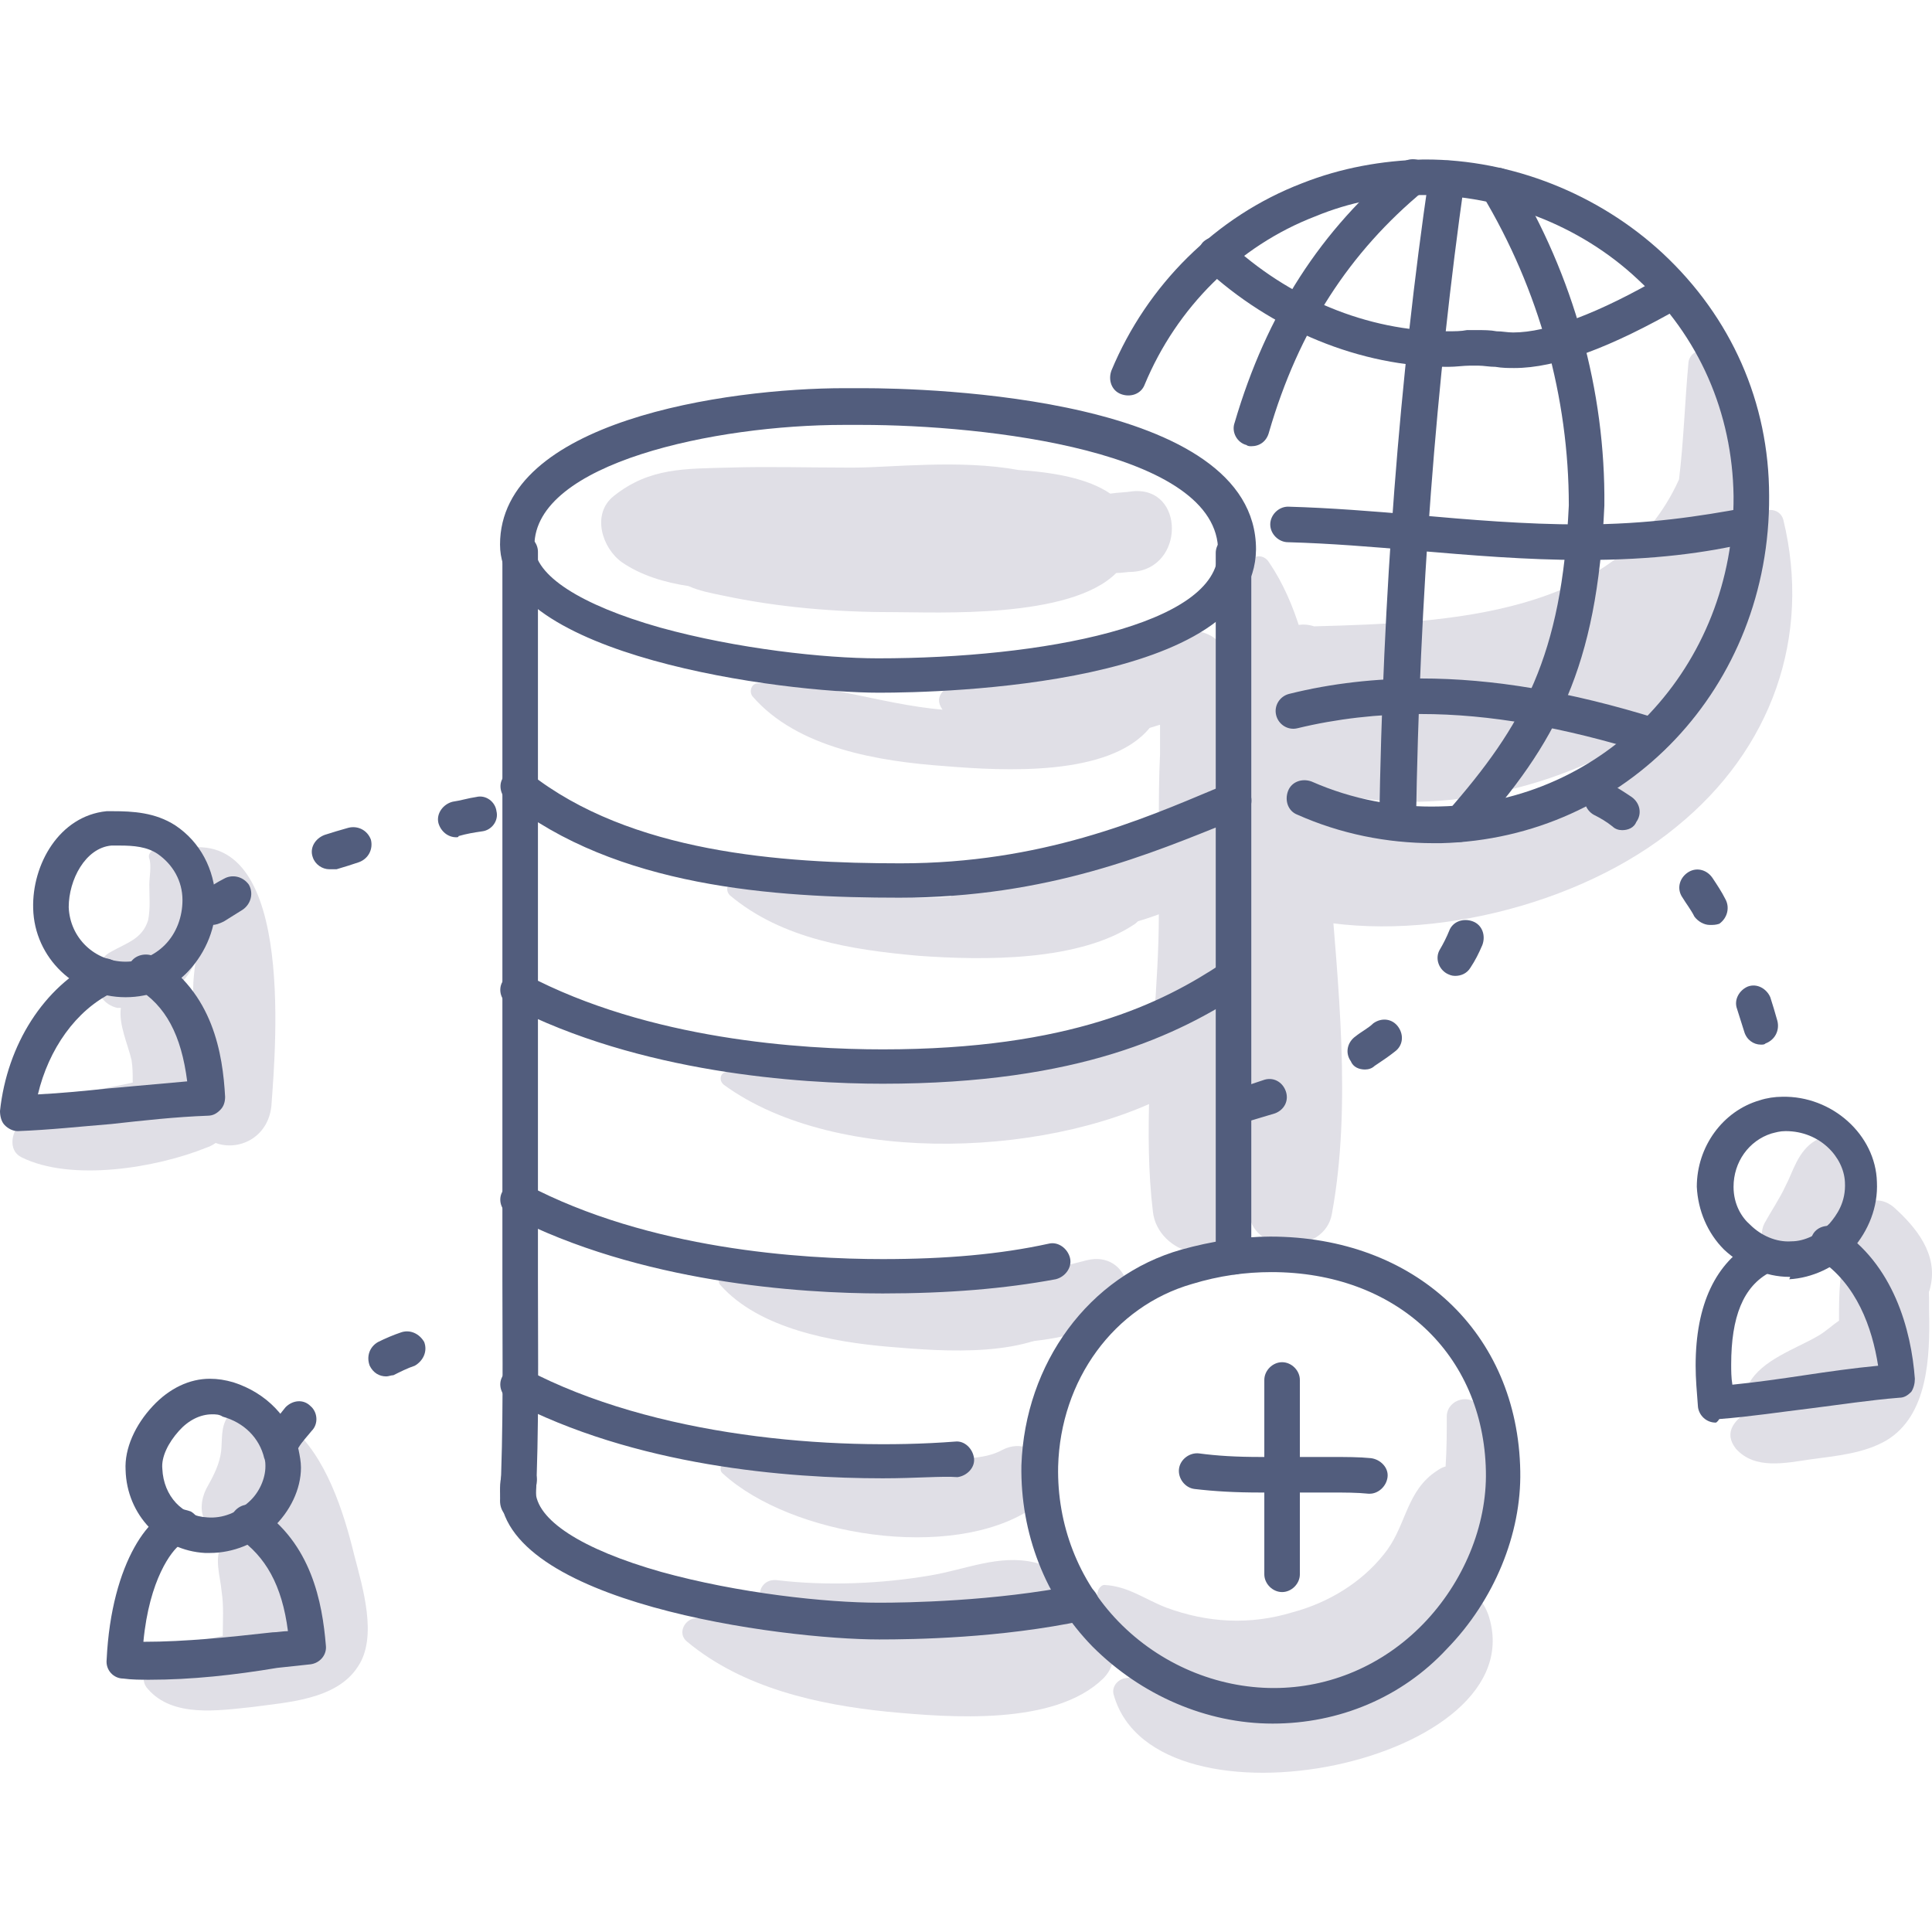 <?xml version="1.0" encoding="utf-8"?>
<!-- Generator: Adobe Illustrator 19.1.0, SVG Export Plug-In . SVG Version: 6.00 Build 0)  -->
<svg version="1.1" id="Layer_1" xmlns="http://www.w3.org/2000/svg" xmlns:xlink="http://www.w3.org/1999/xlink" x="0px" y="0px"
	 width="125px" height="125px" viewBox="-106.5 123.5 125 125" enable-background="new -106.5 123.5 125 125" xml:space="preserve">
<g>
	<g>
		<path fill="#E0DFE6" d="M-25.696,182.194c-0.077-4.14,0.46-10.963-1.533-15.256c0.307-1.303-0.383-2.377-1.84-2.607
			c-1.993-0.23-3.527,0.997-5.367,1.457c-2.147,0.537-4.37,0.843-6.593,1.073c-0.69,0.077-5.52,0.613-4.6,2.377
			c1.457,2.683,6.286,2.223,8.816,2.07c1.533-0.077,3.527-0.307,5.367-0.92c0,0.613,0,1.227,0,1.917
			c-0.077,1.533-0.077,3.067-0.077,4.677c-1.61,0.46-3.143,0.997-4.753,1.457c-2.453,0.613-5.06,0.92-7.513,1.763
			c-1.533,0.537-1.763,2.913,0,3.373c3.45,0.92,8.356,0.537,12.266-0.92c0,2.223-0.153,4.523-0.307,6.823
			c-4.37,2.07-8.97,2.53-13.8,2.99c-0.613,0.077-0.997,0.92-0.383,1.303c4.37,2.453,9.353,2.07,13.876,0.383
			c-0.077,2.607-0.077,5.213,0.23,7.743c0.307,2.76,4.6,3.987,5.29,0.69C-24.929,196.223-25.542,188.787-25.696,182.194z"/>
		<path fill="#E0DFE6" d="M-36.199,205.04c-2.07,0.537-3.987,0.997-6.133,1.15c-1.763,0.153-3.603,0.077-5.29,0.613
			c-0.613,0.153-0.92,0.997-0.383,1.457c3.297,2.913,9.123,2.377,12.956,0.92C-32.442,208.183-33.439,204.35-36.199,205.04z"/>
		<path fill="#E0DFE6" d="M-41.642,217.306c-1.227,0.69-2.99,0.537-4.37,0.613c-1.61,0.077-3.22,0.23-4.753,0.69
			c-0.997,0.23-0.92,1.61,0,1.917c3.373,1.073,7.896,1.917,11.193,0.383C-37.195,219.759-39.265,216.079-41.642,217.306z"/>
		<path fill="#E0DFE6" d="M-35.969,228.652c-1.993-0.767-3.45-0.23-5.52,0.077c0.997-0.307,1.917-0.843,2.607-1.687
			c0.69-0.767,0.537-2.223-0.69-2.453c-2.3-0.537-4.447,0.46-6.746,0.843c-3.143,0.537-6.67,0.69-9.89,0.307
			c-1.15-0.153-1.61,1.303-0.46,1.763c1.533,0.613,3.067,1.073,4.523,1.38c-3.067-0.307-6.21-0.767-9.276-0.69
			c-0.767,0-1.303,0.997-0.613,1.533c3.603,2.99,8.433,4.063,12.956,4.523c4.063,0.383,10.81,0.92,13.953-2.147
			C-33.899,230.876-34.512,229.112-35.969,228.652z"/>
		<path fill="#E0DFE6" d="M-20.483,180.047c-0.46-6.133-0.307-14.873-3.91-20.163c-0.383-0.613-1.15-0.46-1.457,0.153
			c-1.227,3.297-0.843,6.976-0.69,10.426c0.077,3.45,0.23,6.823,0.307,10.273c0.153,6.976-0.46,14.413,0.537,21.313
			c0.383,2.683,4.907,2.607,5.367,0C-19.026,194.997-19.946,187.1-20.483,180.047z"/>
		<path fill="#E0DFE6" d="M-95.077,178.514c-0.153,0.077-0.307,0.153-0.46,0.307c-0.23-0.077-0.46-0.153-0.613-0.307
			c-0.307-0.23-0.843,0.153-0.69,0.537c0.153,0.46,0,1.227,0,1.687c0,0.767,0.077,1.533-0.077,2.3
			c-0.383,1.227-1.38,1.457-2.453,2.07c-1.38,0.767-1.227,3.22,0.46,3.603c0.077,0,0.153,0,0.23,0
			c-0.153,1.073,0.46,2.377,0.69,3.373c0.077,0.46,0.077,0.92,0.077,1.457c-2.683,0.613-5.826,0.843-7.436,2.837
			c-0.46,0.613-0.537,1.61,0.23,1.993c3.22,1.61,8.74,0.69,11.96-0.613c0.23-0.077,0.383-0.153,0.613-0.307
			c1.457,0.537,3.373-0.307,3.603-2.377C-88.637,190.934-87.411,176.444-95.077,178.514z M-95.997,188.097
			c0.92-0.537,1.687-1.38,2.147-2.377c-0.077,0.613-0.153,1.227-0.153,1.763c-0.077,0.92-0.153,1.917-0.23,2.837
			c-0.153-0.307-0.307-0.613-0.537-0.92C-94.924,189.094-95.46,188.557-95.997,188.097z"/>
		<path fill="#E0DFE6" d="M-83.577,224.129c-0.69-2.837-1.84-6.44-4.14-8.356c-0.613-0.537-1.38-0.46-1.84-0.077
			c-0.23-0.383-0.537-0.69-0.92-0.843c-0.613-0.307-1.15-0.077-1.457,0.613c-0.307,0.69-0.153,1.533-0.307,2.223
			c-0.153,0.767-0.537,1.457-0.92,2.147c-0.307,0.613-0.46,1.533,0,2.147c0.307,0.46,0.69,0.92,1.303,0.997c0.077,0,0.153,0,0.23,0
			c-0.153,0.077-0.307,0.23-0.46,0.383c-0.613,0.843-0.153,2.147-0.077,3.067c0.153,0.997,0.077,1.917,0.077,2.913
			c-0.69,0.153-1.303,0.23-1.533,0.307c-1.457,0.46-2.53,0.69-3.45,1.993c-0.23,0.383-0.153,0.843,0.153,1.15
			c1.61,1.84,4.523,1.38,6.746,1.15c2.223-0.307,5.443-0.46,6.823-2.607C-82.044,229.419-83.041,226.199-83.577,224.129z
			 M-90.86,222.979c0.537-0.077,1.073-0.383,1.38-0.843c0.077,0.23,0.077,0.46,0.153,0.69c0.077,0.46,0.153,0.997,0.23,1.457
			C-89.557,223.746-90.247,223.133-90.86,222.979z"/>
		<path fill="#E0DFE6" d="M-10.746,214.546c-0.613-0.92-2.07-0.537-2.147,0.537c0,0.997,0,2.147-0.077,3.297
			c-0.307,0.077-0.613,0.307-0.92,0.537c-1.687,1.38-1.687,3.45-3.067,5.137c-1.457,1.84-3.603,3.143-5.903,3.757
			c-2.76,0.843-5.52,0.69-8.203-0.307c-1.38-0.537-2.453-1.38-3.987-1.457c-0.153,0-0.307,0.153-0.383,0.307
			c-0.767,2.3,1.15,4.37,2.99,5.596c-0.46,0-0.92,0.077-1.38,0.153c-0.46,0.153-0.767,0.613-0.613,1.073
			c2.683,9.43,27.446,4.37,24.226-5.213c-0.23-0.613-0.537-1.073-0.997-1.303c1.073-1.457,1.763-2.99,1.687-4.523
			c0-0.077,0.077-0.153,0.077-0.153C-8.446,219.299-9.366,216.769-10.746,214.546z"/>
		<path fill="#E0DFE6" d="M18.31,208.26L18.31,208.26c0-0.153,0-0.23,0-0.307c0-0.537,0-1.073-0.077-1.533
			c-0.077-1.303-0.843-2.3-2.07-2.683c-0.537-0.153-0.997-0.153-1.533,0c-1.303,0.383-1.993,1.457-2.07,2.683
			c-0.077,0.843-0.077,1.687-0.077,2.53c-0.46,0.307-0.843,0.69-1.38,0.997c-1.457,0.843-3.603,1.533-4.447,3.067
			c-0.307,0.46-0.153,1.227,0.23,1.61c-1.15,0.69-1.917,1.533-1.073,2.607c1.227,1.38,3.22,0.92,4.83,0.69
			c1.687-0.23,3.45-0.383,4.907-1.227C18.233,215.083,18.386,211.326,18.31,208.26z"/>
		<path fill="#E0DFE6" d="M16.01,201.59c-0.843-0.69-1.763-0.46-2.3,0.153c0.69-1.15,0.92-2.453,0.307-3.68
			c-0.537-1.073-2.07-1.38-3.067-0.767c-1.15,0.69-1.457,2.07-1.917,2.913c-0.383,0.843-0.92,1.61-1.38,2.453
			c-0.46,0.92,0.153,1.993,1.15,1.993c1.687,0.077,3.527-1.073,4.6-2.607c-0.153,0.383-0.23,0.92,0,1.457
			c0.537,1.227,0.383,2.683,1.227,3.757c0.537,0.69,1.15,1.15,2.07,0.997c0.767-0.077,1.533-0.69,1.687-1.457
			C18.923,204.656,17.466,202.893,16.01,201.59z"/>
		<path fill="#E0DFE6" d="M8.88,157.125c-0.23-0.843-1.457-0.843-1.687,0c-0.077,0.383-0.153,0.767-0.307,1.15
			c0.23-3.987-0.69-8.203-2.607-11.73c-0.383-0.767-1.457-0.307-1.533,0.383c-0.23,2.453-0.307,5.06-0.613,7.59
			c-3.987,8.816-14.873,9.276-23.613,9.506c-2.76-0.92-5.673,3.987-3.067,5.75c-0.613,1.38-0.383,2.99,1.38,3.91
			c5.98,3.067,15.18,1.687,21.466-1.84c-0.153,0.153-0.307,0.307-0.46,0.383c-5.903,4.523-12.726,3.603-19.626,4.37
			c-3.297,0.383-4.6,5.29-0.843,6.21c7.896,1.917,18.399-0.69,24.609-5.826C8.113,171.997,10.72,164.714,8.88,157.125z"/>
		<path fill="#E0DFE6" d="M-33.209,155.285c-0.46,0.077-0.997,0.077-1.457,0.153c-1.457-0.997-3.68-1.38-5.98-1.533
			c-3.68-0.69-8.356-0.153-10.503-0.153c-0.23,0-0.46,0-0.69,0c-2.453,0-4.983-0.077-7.436,0c-2.913,0.077-5.213,0-7.513,1.84
			c-1.457,1.15-0.767,3.373,0.537,4.293c1.227,0.843,2.76,1.303,4.293,1.533c0.69,0.307,1.457,0.46,2.223,0.613
			c3.603,0.767,7.283,1.073,10.963,1.073c2.913,0,11.5,0.46,14.49-2.53c0.383,0,0.69-0.077,1.073-0.077
			C-29.836,160.268-29.836,154.978-33.209,155.285z"/>
		<path fill="#E0DFE6" d="M-37.272,206.573c-3.22-1.457-7.053,0.077-10.426,0.153c-3.987,0.153-7.973-0.92-11.883-0.767
			c-0.383,0-0.537,0.46-0.307,0.69c2.53,2.837,7.283,3.68,10.886,3.987s9.276,0.767,12.036-1.84
			C-36.352,208.336-36.429,207.033-37.272,206.573z"/>
		<path fill="#E0DFE6" d="M-31.829,190.32c-4.753,0.92-9.2,2.453-14.106,2.76c-4.523,0.23-9.046-0.537-13.493-0.23
			c-0.46,0-0.613,0.537-0.23,0.843c7.36,5.367,21.696,4.677,29.362,0.307C-28.226,192.85-29.682,189.86-31.829,190.32z"/>
		<path fill="#E0DFE6" d="M-33.899,180.201c-4.14-0.23-8.356,1.38-12.573,1.38s-8.28-1.227-12.42-1.15
			c-0.46,0-0.767,0.613-0.383,0.997c3.373,2.837,7.896,3.527,12.19,3.91c4.217,0.307,10.426,0.383,14.03-2.07
			C-31.829,182.27-32.289,180.277-33.899,180.201z"/>
		<path fill="#E0DFE6" d="M-32.519,168.701c-1.763-0.537-2.837-0.153-4.677,0.23c-2.453,0.46-4.907,0.613-7.436,0.537
			c-4.293-0.153-8.51-1.917-12.803-1.763c-0.46,0-0.613,0.537-0.383,0.843c2.913,3.373,8.203,4.217,12.496,4.523
			c3.757,0.307,10.58,0.69,13.186-2.453C-31.446,169.927-31.599,168.931-32.519,168.701z"/>
		<path fill="#E0DFE6" d="M-40.645,217.919c-3.143-0.23-6.286,0.843-9.506,0.843c-3.143,0-6.21-0.69-9.276-0.69
			c-0.383,0-0.613,0.537-0.307,0.767c4.447,4.063,14.796,5.673,19.933,2.3C-38.422,220.143-39.035,218.073-40.645,217.919z"/>
	</g>
	<g>
		<g>
			<path fill="#525D7D" d="M-49.615,168.318c-6.286,0-24.533-2.377-24.533-9.583c0-7.973,14.566-10.12,22.309-10.12h1.15
				c4.217,0,25.453,0.537,25.453,10.426C-25.312,167.858-45.552,168.318-49.615,168.318z M-50.765,150.991h-1.15
				c-8.28,0-20.009,2.453-20.009,7.82c0,1.917,2.99,3.833,8.126,5.29c4.983,1.38,10.656,1.993,14.106,1.993
				c10.58,0,22.003-2.147,22.003-6.9C-27.612,152.678-42.792,150.991-50.765,150.991z"/>
		</g>
		<g>
			<path fill="#525D7D" d="M-49.615,229.572c-6.286,0-24.533-2.377-24.533-9.583c0-0.307,0-0.613,0.077-0.92
				c0.077-0.613,0.69-1.073,1.303-0.997s1.073,0.69,0.997,1.303c0,0.153-0.077,0.383-0.077,0.537c0,1.917,2.99,3.833,8.126,5.29
				c4.983,1.38,10.656,1.993,14.106,1.993c1.687,0,7.436-0.077,12.803-1.15c0.613-0.153,1.227,0.307,1.38,0.92
				c0.153,0.613-0.307,1.227-0.92,1.38C-41.795,229.496-47.392,229.572-49.615,229.572z"/>
		</g>
		<g>
			<path fill="#525D7D" d="M-72.998,221.829C-72.998,221.829-73.074,221.829-72.998,221.829c-0.69,0-1.15-0.537-1.15-1.227
				c0.23-4.6,0.153-9.506,0.153-14.26c0-1.763,0-3.527,0-5.29c0-3.143,0-6.363,0-9.506c0-3.143,0-6.363,0-9.506
				c0-3.297,0-5.367,0-7.666c0-3.143,0-6.9,0-15.18c0-0.613,0.537-1.15,1.15-1.15c0.613,0,1.15,0.537,1.15,1.15
				c0,8.28,0,12.036,0,15.18c0,2.3,0,4.37,0,7.666c0,3.143,0,6.363,0,9.506c0,3.22,0,6.363,0,9.583c0,1.687,0,3.45,0,5.213
				c0,4.753,0.077,9.736-0.153,14.413C-71.848,221.369-72.384,221.829-72.998,221.829z"/>
		</g>
		<g>
			<path fill="#525D7D" d="M-26.692,205.96c-0.613,0-1.15-0.537-1.15-1.15c0-1.227,0-2.453,0-3.68c0-3.143,0-6.363,0-9.506
				s0-6.363,0-9.506c0-3.297,0-5.367,0-7.666c0-3.143,0-6.9,0-15.18c0-0.613,0.537-1.15,1.15-1.15s1.15,0.537,1.15,1.15
				c0,8.28,0,12.036,0,15.18c0,2.3,0,4.37,0,7.666c0,3.143,0,6.363,0,9.506c0,3.22,0,6.363,0,9.583c0,1.227,0,2.453,0,3.68
				C-25.542,205.423-26.002,205.96-26.692,205.96z"/>
		</g>
		<g>
			<path fill="#525D7D" d="M-48.312,181.58c-8.126,0-18.323-0.69-25.376-6.286c-0.46-0.383-0.613-1.15-0.153-1.61
				c0.383-0.46,1.15-0.613,1.61-0.153c6.516,5.137,16.253,5.826,23.996,5.826c9.123,0,15.64-2.837,20.393-4.83l0.69-0.307
				c0.613-0.23,1.227,0,1.533,0.613c0.23,0.613,0,1.227-0.613,1.533l-0.69,0.307C-31.906,178.667-38.652,181.58-48.312,181.58z"/>
		</g>
		<g>
			<path fill="#525D7D" d="M-49.385,193.617c-5.367,0-15.716-0.69-24.149-5.06c-0.537-0.307-0.767-0.997-0.46-1.533
				c0.307-0.537,0.997-0.767,1.533-0.46c7.973,4.217,17.863,4.83,23.076,4.83c12.113,0,18.093-2.99,22.003-5.596
				c0.537-0.383,1.227-0.23,1.61,0.307s0.23,1.227-0.307,1.61C-30.219,190.397-36.582,193.617-49.385,193.617z"/>
		</g>
		<g>
			<path fill="#525D7D" d="M-49.385,207.186c-5.367,0-15.716-0.69-24.149-5.06c-0.537-0.307-0.767-0.997-0.46-1.533
				c0.307-0.537,0.997-0.767,1.533-0.46c7.973,4.217,17.863,4.83,23.076,4.83c4.063,0,7.59-0.307,10.733-0.997
				c0.613-0.153,1.227,0.307,1.38,0.92c0.153,0.613-0.307,1.227-0.92,1.38C-41.489,206.88-45.169,207.186-49.385,207.186z"/>
		</g>
		<g>
			<path fill="#525D7D" d="M-49.385,219.146c-6.133,0-16.023-0.767-24.149-5.06c-0.537-0.307-0.767-0.997-0.46-1.533
				c0.307-0.537,0.997-0.767,1.533-0.46c8.28,4.37,19.779,5.29,27.752,4.677c0.613-0.077,1.15,0.46,1.227,1.073
				c0.077,0.613-0.46,1.15-1.073,1.227C-45.552,218.993-47.238,219.146-49.385,219.146z"/>
		</g>
		<g>
			<path fill="#525D7D" d="M-24.162,235.016c-4.293,0-8.51-1.84-11.653-4.983c-3.067-3.143-4.677-7.36-4.6-11.73
				c0.23-6.593,4.37-12.266,10.35-13.953c1.917-0.537,3.91-0.843,5.75-0.843c9.353,0,16.023,6.21,16.176,15.18
				c0.077,4.063-1.687,8.356-4.753,11.5C-15.806,233.329-19.869,235.016-24.162,235.016
				C-24.086,235.016-24.086,235.016-24.162,235.016z M-29.376,206.573c-5.06,1.457-8.51,6.21-8.663,11.806
				c-0.077,3.757,1.303,7.36,3.91,10.043c2.683,2.76,6.363,4.293,10.043,4.293c3.603,0,7.053-1.457,9.66-4.14
				c2.607-2.683,4.14-6.363,4.063-9.89c-0.153-7.59-5.826-12.88-13.876-12.88C-25.926,205.806-27.612,206.036-29.376,206.573z"/>
		</g>
		<g>
			<path fill="#525D7D" d="M-23.549,226.506c-0.613,0-1.15-0.537-1.15-1.15c0-2.07,0-4.217,0-6.286c0-2.07,0-4.14,0-6.286
				c0-0.613,0.537-1.15,1.15-1.15c0.613,0,1.15,0.537,1.15,1.15c0,2.07,0,4.217,0,6.286c0,2.07,0,4.14,0,6.286
				C-22.399,225.969-22.936,226.506-23.549,226.506z"/>
		</g>
		<g>
			<path fill="#525D7D" d="M-17.876,220.143h-0.077c-0.767-0.077-1.533-0.077-2.453-0.077c-0.767,0-1.457,0-2.223,0
				c-0.767,0-1.533,0-2.3,0c-1.687,0-2.99-0.077-4.293-0.23c-0.613-0.077-1.073-0.69-0.997-1.303
				c0.077-0.613,0.69-1.073,1.303-0.997c1.15,0.153,2.377,0.23,3.987,0.23c0.767,0,1.457,0,2.223,0s1.533,0,2.3,0
				c0.997,0,1.84,0,2.607,0.077c0.613,0.077,1.15,0.613,1.073,1.227C-16.803,219.683-17.339,220.143-17.876,220.143z"/>
		</g>
		<g>
			<path fill="#525D7D" d="M-13.736,178.054c-3.067,0-6.056-0.613-8.816-1.84c-0.613-0.23-0.843-0.92-0.613-1.533
				s0.92-0.843,1.533-0.613c2.607,1.15,5.443,1.687,8.28,1.61c10.733-0.23,19.089-9.046,19.013-20.086
				c-0.077-5.367-2.223-10.35-6.21-14.03c-3.757-3.527-8.893-5.443-13.876-5.443c-2.377,0-4.753,0.46-6.976,1.38
				c-4.983,1.917-8.97,5.903-11.04,10.886c-0.23,0.613-0.92,0.843-1.533,0.613c-0.613-0.23-0.843-0.92-0.613-1.533
				c2.3-5.52,6.746-9.966,12.343-12.113c2.53-0.997,5.137-1.457,7.82-1.533c0.077,0,0.077,0,0.153,0
				c5.596,0,11.193,2.223,15.333,6.056c4.447,4.14,6.9,9.66,6.9,15.716c0.077,12.343-9.2,22.156-21.236,22.463
				C-13.429,178.054-13.583,178.054-13.736,178.054z"/>
		</g>
		<g>
			<path fill="#525D7D" d="M-16.113,177.901c-0.69,0-1.15-0.537-1.15-1.15c0.23-14.72,1.303-28.826,3.22-41.859
				c0.077-0.613,0.69-1.073,1.303-0.997c0.613,0.077,1.073,0.69,0.997,1.303c-1.84,12.956-2.913,26.909-3.143,41.552
				C-14.963,177.364-15.499,177.901-16.113,177.901z"/>
		</g>
		<g>
			<path fill="#525D7D" d="M-12.05,177.977c-0.307,0-0.537-0.077-0.767-0.307c-0.46-0.383-0.537-1.15-0.077-1.61
				c4.983-5.673,7.436-10.12,7.896-19.856c0-6.976-1.917-13.953-5.596-20.086c-0.307-0.537-0.153-1.227,0.383-1.61
				c0.537-0.307,1.227-0.153,1.61,0.383c3.91,6.44,5.98,13.876,5.903,21.313c-0.46,10.503-3.143,15.41-8.433,21.313
				C-11.436,177.824-11.743,177.977-12.05,177.977z"/>
		</g>
		<g>
			<path fill="#525D7D" d="M-25.542,152.371c-0.077,0-0.23,0-0.307-0.077c-0.613-0.153-0.997-0.843-0.767-1.457
				c2.07-7.053,5.596-12.496,10.81-16.789c0.46-0.383,1.227-0.307,1.61,0.153c0.383,0.46,0.307,1.227-0.153,1.61
				c-4.83,3.987-8.126,9.046-10.043,15.64C-24.546,152.065-25.006,152.371-25.542,152.371z"/>
		</g>
		<g>
			<path fill="#525D7D" d="M-8.523,147.312c-0.383,0-0.767,0-1.227-0.077c-0.383,0-0.767-0.077-1.073-0.077
				c-0.153,0-0.383,0-0.613,0c-0.383,0-0.843,0.077-1.38,0.077c-5.673,0-11.423-2.377-15.793-6.44c-0.46-0.46-0.46-1.15-0.077-1.61
				c0.46-0.46,1.15-0.46,1.61-0.077c3.91,3.68,9.046,5.826,14.183,5.826c0.537,0,0.92,0,1.303-0.077c0.307,0,0.537,0,0.69,0
				c0.383,0,0.843,0,1.227,0.077c0.383,0,0.69,0.077,1.073,0.077c2.223,0,5.52-1.227,9.736-3.68c0.537-0.307,1.227-0.153,1.61,0.383
				c0.307,0.537,0.153,1.227-0.383,1.61C-2.313,146.008-5.84,147.312-8.523,147.312z"/>
		</g>
		<g>
			<path fill="#525D7D" d="M-4.076,159.731c-3.68,0-7.283-0.307-10.886-0.613c-2.683-0.23-5.443-0.46-8.203-0.537
				c-0.613,0-1.15-0.537-1.15-1.15s0.537-1.15,1.15-1.15c2.76,0.077,5.597,0.307,8.28,0.537c3.45,0.307,7.053,0.613,10.656,0.613
				c4.37,0,7.743-0.537,10.656-1.073c0.613-0.153,1.227,0.307,1.303,0.92c0.153,0.613-0.307,1.227-0.92,1.303
				C3.897,159.271,0.523,159.731-4.076,159.731z"/>
		</g>
		<g>
			<path fill="#525D7D" d="M0.37,172.304c-0.077,0-0.23,0-0.307-0.077c-5.443-1.687-10.196-2.53-14.643-2.53
				c-2.76,0-5.443,0.307-7.973,0.92c-0.613,0.153-1.227-0.23-1.38-0.843c-0.153-0.613,0.23-1.227,0.843-1.38
				c2.76-0.69,5.596-0.997,8.51-0.997c4.677,0,9.66,0.843,15.333,2.607c0.613,0.153,0.92,0.843,0.767,1.457
				C1.367,171.997,0.907,172.304,0.37,172.304z"/>
		</g>
		<g>
			<path fill="#525D7D" d="M-98.374,188.02c-3.22,0-5.903-2.53-5.98-5.75c-0.077-2.837,1.687-5.98,4.753-6.286
				c0.153,0,0.23,0,0.383,0c1.303,0,2.76,0.077,4.063,0.92c1.61,1.073,2.53,2.837,2.607,4.83c0.077,1.687-0.613,3.373-1.763,4.6
				C-95.307,187.407-96.764,188.02-98.374,188.02z M-98.757,178.207c-0.077,0-0.23,0-0.307,0c-0.077,0-0.153,0-0.23,0
				c-1.687,0.153-2.76,2.223-2.76,3.987c0.077,1.993,1.687,3.527,3.68,3.527c0.92,0,1.84-0.383,2.53-1.073
				c0.767-0.767,1.15-1.84,1.15-2.913c0-1.227-0.613-2.3-1.61-2.99C-96.994,178.284-97.837,178.207-98.757,178.207z"/>
		</g>
		<g>
			<path fill="#525D7D" d="M-105.35,196.683c-0.307,0-0.613-0.153-0.843-0.383c-0.23-0.23-0.307-0.613-0.307-0.92
				c0.46-4.293,2.837-8.05,6.286-9.736c0.537-0.307,1.227-0.077,1.533,0.537c0.307,0.537,0.077,1.227-0.537,1.533
				c-2.377,1.15-4.14,3.68-4.83,6.593c1.533-0.077,3.067-0.23,4.523-0.383c1.687-0.153,3.45-0.307,5.137-0.46
				c-0.383-2.99-1.38-4.907-3.297-6.056c-0.537-0.307-0.69-1.073-0.383-1.61s1.073-0.69,1.61-0.383
				c3.757,2.3,4.37,6.286,4.523,9.046c0,0.307-0.077,0.613-0.307,0.843s-0.46,0.383-0.843,0.383c-2.07,0.077-4.14,0.307-6.21,0.537
				C-101.21,196.377-103.28,196.607-105.35,196.683L-105.35,196.683z"/>
		</g>
		<g>
			<path fill="#525D7D" d="M9.263,206.113c-1.533,0-3.067-0.69-4.217-1.763c-1.073-1.073-1.687-2.53-1.763-4.063
				c0-2.607,1.687-4.907,4.063-5.596c0.46-0.153,0.997-0.23,1.457-0.23c3.22-0.077,6.056,2.453,6.133,5.52
				c0.077,1.61-0.537,3.143-1.61,4.37c-1.073,1.15-2.607,1.84-4.063,1.917C9.34,206.113,9.34,206.113,9.263,206.113z M8.113,196.837
				c-1.457,0.46-2.453,1.84-2.453,3.45c0,1.15,0.537,1.993,1.073,2.453c0.69,0.69,1.687,1.15,2.683,1.073
				c0.843,0,1.763-0.46,2.453-1.15c0.46-0.537,1.073-1.38,0.997-2.683c-0.077-1.61-1.61-3.297-3.833-3.297
				C8.65,196.683,8.42,196.76,8.113,196.837z"/>
		</g>
		<g>
			<path fill="#525D7D" d="M4.51,215.543c-0.613,0-1.073-0.46-1.15-0.997c-0.077-0.997-0.153-1.84-0.153-2.683
				c0-3.987,1.303-6.67,3.757-8.05c0.537-0.307,1.227-0.077,1.533,0.46c0.307,0.537,0.077,1.227-0.46,1.533
				c-1.763,0.92-2.53,2.913-2.53,5.98c0,0.383,0,0.843,0.077,1.303c1.533-0.153,3.143-0.383,4.677-0.613s3.143-0.46,4.753-0.613
				c-0.383-2.453-1.38-5.29-3.833-6.9c-0.537-0.307-0.69-1.073-0.383-1.61c0.307-0.537,1.073-0.69,1.61-0.383
				c3.603,2.3,4.753,6.593,4.983,9.736c0,0.307-0.077,0.613-0.23,0.843c-0.23,0.23-0.46,0.383-0.767,0.383
				c-1.917,0.153-3.91,0.46-5.75,0.69c-1.917,0.23-3.91,0.537-5.903,0.69C4.587,215.543,4.51,215.543,4.51,215.543z"/>
		</g>
		<g>
			<path fill="#525D7D" d="M-92.93,223.976c-0.077,0-0.23,0-0.307,0c-2.837-0.153-5.06-2.453-5.137-5.367
				c-0.077-1.38,0.613-2.913,1.763-4.14c1.073-1.15,2.377-1.763,3.68-1.763c0.537,0,0.997,0.077,1.533,0.23
				c2.147,0.69,3.68,2.3,4.217,4.37c0.077,0.383,0.153,0.767,0.153,1.15c0,1.38-0.69,2.837-1.84,3.91
				C-89.941,223.363-91.397,223.976-92.93,223.976z M-92.777,215.006C-92.777,215.006-92.854,215.006-92.777,215.006
				c-0.767,0-1.533,0.383-2.147,1.073c-0.69,0.767-1.15,1.687-1.073,2.453c0.077,1.763,1.303,3.067,2.913,3.143
				c0.997,0.077,1.917-0.307,2.683-0.997c0.69-0.613,1.073-1.533,1.073-2.3c0-0.153,0-0.383-0.077-0.537
				c-0.307-1.303-1.303-2.3-2.683-2.683C-92.317,215.006-92.547,215.006-92.777,215.006z"/>
		</g>
		<g>
			<path fill="#525D7D" d="M-96.84,232.179c-0.537,0-1.15,0-1.687-0.077c-0.613,0-1.15-0.537-1.073-1.227
				c0.307-6.363,2.913-9.736,4.677-9.736c0.307,0,0.537,0.077,0.767,0.153c0.537,0.307,0.767,0.997,0.537,1.533
				c-0.23,0.46-0.767,0.69-1.227,0.613c-0.537,0.383-1.993,2.223-2.377,6.286c2.76,0,5.596-0.307,8.356-0.613
				c0.307,0,0.69-0.077,0.997-0.077c-0.383-2.99-1.457-4.83-3.22-6.056c-0.537-0.383-0.69-1.073-0.307-1.61
				c0.383-0.537,1.073-0.69,1.61-0.307c3.45,2.3,4.14,6.133,4.37,8.893c0.077,0.613-0.383,1.15-0.997,1.227
				c-0.69,0.077-1.457,0.153-2.147,0.23C-91.32,231.872-94.08,232.179-96.84,232.179z"/>
		</g>
		<g>
			<path fill="#525D7D" d="M-92.777,183.344c-0.383,0-0.767-0.153-0.92-0.537c-0.383-0.537-0.23-1.227,0.307-1.61
				c0.46-0.307,0.92-0.613,1.38-0.843c0.537-0.307,1.227-0.153,1.61,0.383c0.307,0.537,0.153,1.227-0.383,1.61
				c-0.383,0.23-0.843,0.537-1.227,0.767C-92.317,183.267-92.547,183.344-92.777,183.344z M-85.187,179.741
				c-0.46,0-0.92-0.307-1.073-0.767c-0.23-0.613,0.153-1.227,0.767-1.457c0.46-0.153,0.997-0.307,1.533-0.46
				c0.613-0.153,1.227,0.153,1.457,0.767c0.153,0.613-0.153,1.227-0.767,1.457c-0.46,0.153-0.92,0.307-1.457,0.46
				C-84.957,179.741-85.034,179.741-85.187,179.741z M-76.984,177.671c-0.537,0-0.997-0.383-1.15-0.92
				c-0.153-0.613,0.307-1.227,0.92-1.38c0.537-0.077,0.997-0.23,1.533-0.307c0.613-0.153,1.227,0.307,1.303,0.92
				c0.153,0.613-0.307,1.227-0.92,1.303c-0.537,0.077-0.997,0.153-1.533,0.307C-76.831,177.671-76.908,177.671-76.984,177.671z"/>
		</g>
		<g>
			<path fill="#525D7D" d="M7.423,191.087c-0.46,0-0.92-0.307-1.073-0.843c-0.153-0.46-0.307-0.997-0.46-1.457
				c-0.23-0.613,0.153-1.227,0.69-1.457c0.613-0.23,1.227,0.153,1.457,0.69c0.153,0.46,0.307,0.997,0.46,1.533
				c0.153,0.613-0.153,1.227-0.767,1.457C7.653,191.087,7.577,191.087,7.423,191.087z M4.127,183.344
				c-0.383,0-0.767-0.23-0.997-0.537c-0.23-0.46-0.537-0.843-0.767-1.227c-0.383-0.537-0.23-1.227,0.307-1.61
				c0.537-0.383,1.227-0.23,1.61,0.307c0.307,0.46,0.613,0.92,0.843,1.38c0.307,0.537,0.153,1.227-0.383,1.61
				C4.51,183.344,4.357,183.344,4.127,183.344z M-1.547,177.211c-0.23,0-0.46-0.077-0.613-0.23
				c-0.383-0.307-0.767-0.537-1.227-0.767c-0.537-0.307-0.767-0.997-0.46-1.533c0.307-0.537,0.997-0.767,1.533-0.46
				c0.46,0.23,0.92,0.537,1.38,0.843c0.537,0.383,0.69,1.073,0.307,1.61C-0.78,177.057-1.163,177.211-1.547,177.211z"/>
		</g>
		<g>
			<path fill="#525D7D" d="M-25.849,196.147c-0.537,0-0.92-0.307-1.073-0.843c-0.153-0.613,0.153-1.227,0.767-1.457
				c0.46-0.153,0.92-0.307,1.38-0.46c0.613-0.23,1.227,0.077,1.457,0.69s-0.077,1.227-0.69,1.457
				c-0.537,0.153-0.997,0.307-1.533,0.46C-25.619,196.147-25.696,196.147-25.849,196.147z M-18.183,192.697
				c-0.383,0-0.767-0.153-0.92-0.537c-0.383-0.537-0.23-1.227,0.307-1.61c0.383-0.307,0.843-0.537,1.15-0.843
				c0.537-0.383,1.227-0.307,1.61,0.23c0.383,0.537,0.307,1.227-0.23,1.61c-0.383,0.307-0.843,0.613-1.303,0.92
				C-17.723,192.62-17.953,192.697-18.183,192.697z M-12.356,186.64c-0.23,0-0.383-0.077-0.537-0.153
				c-0.537-0.307-0.767-0.997-0.46-1.533c0.23-0.383,0.46-0.843,0.613-1.227c0.23-0.613,0.92-0.843,1.533-0.613
				c0.613,0.23,0.843,0.92,0.613,1.533c-0.23,0.537-0.46,0.997-0.767,1.457C-11.59,186.487-11.973,186.64-12.356,186.64z"/>
		</g>
		<g>
			<path fill="#525D7D" d="M-88.101,217.689c-0.23,0-0.46-0.077-0.613-0.23c-0.537-0.383-0.69-1.073-0.307-1.61
				c0.307-0.46,0.69-0.92,0.997-1.303c0.46-0.46,1.15-0.537,1.61-0.077c0.46,0.383,0.537,1.15,0.077,1.61
				c-0.307,0.383-0.613,0.69-0.843,1.073C-87.334,217.459-87.717,217.689-88.101,217.689z M-81.507,212.553
				c-0.46,0-0.843-0.23-1.073-0.69c-0.23-0.613,0-1.227,0.537-1.533c0.46-0.23,0.997-0.46,1.457-0.613
				c0.613-0.23,1.227,0.077,1.533,0.613c0.23,0.613-0.077,1.227-0.613,1.533c-0.46,0.153-0.92,0.383-1.38,0.613
				C-81.201,212.476-81.354,212.553-81.507,212.553z"/>
		</g>
	</g>
</g>
</svg>
